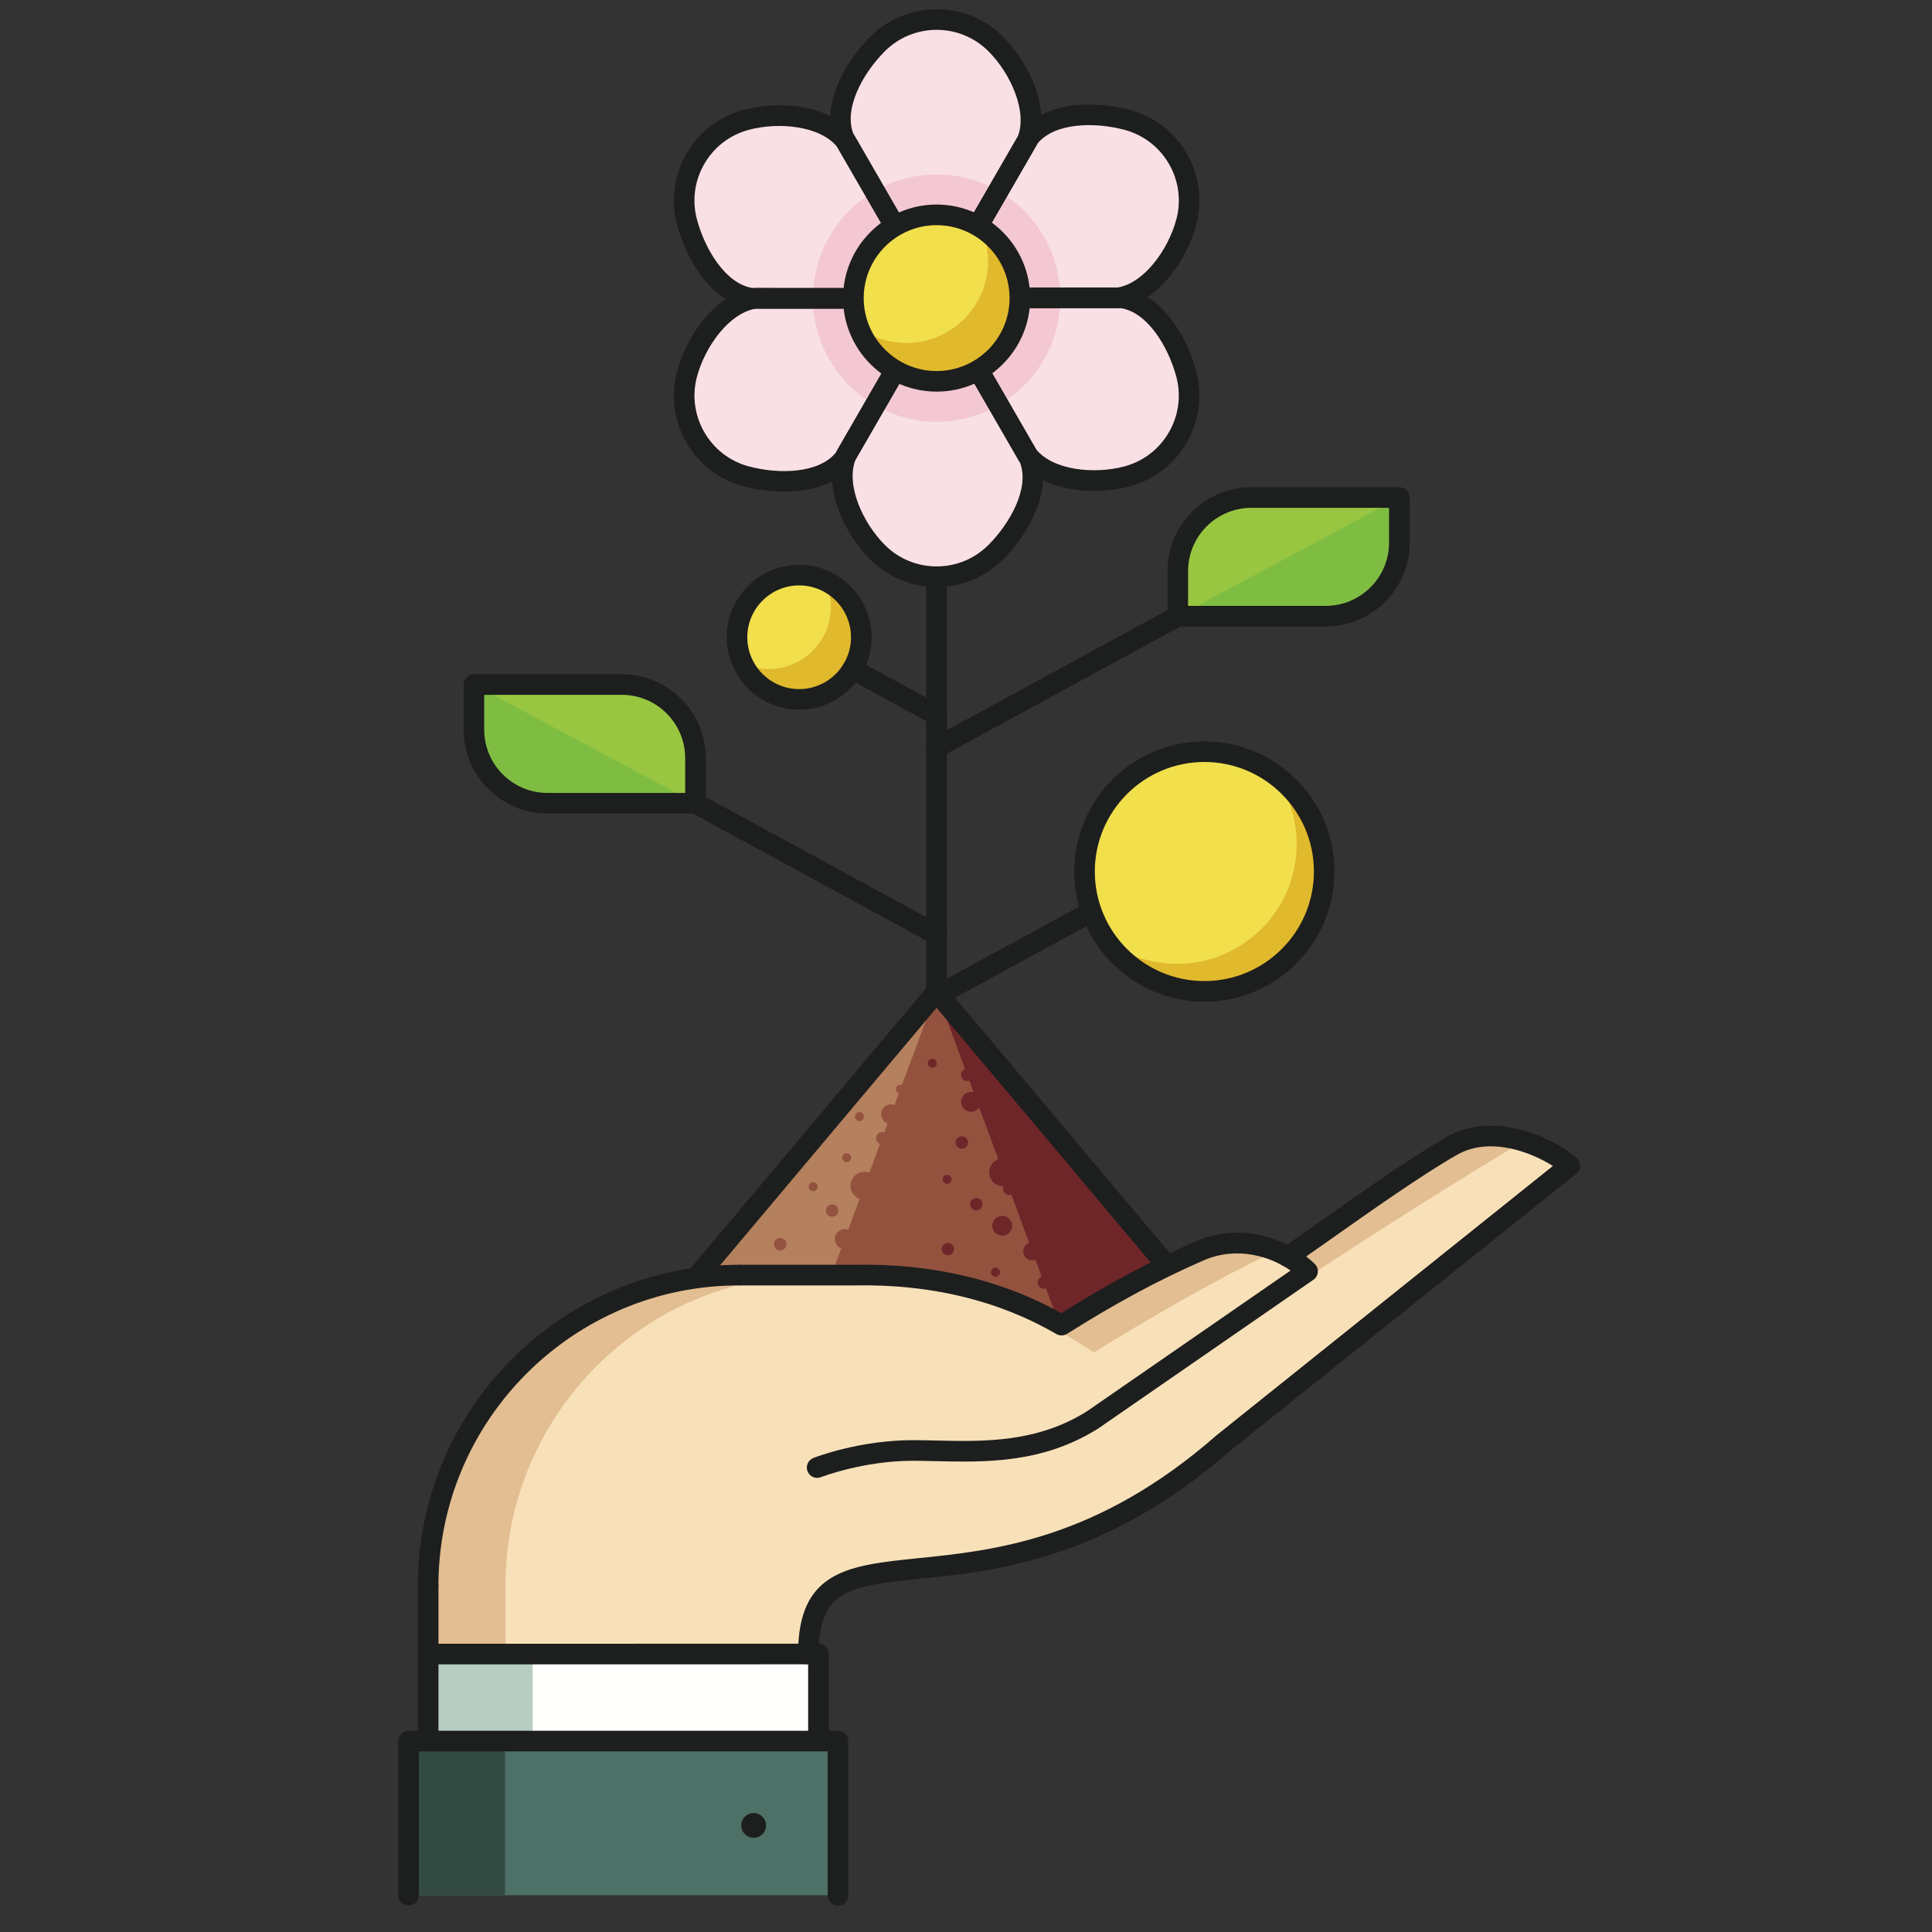 <?xml version="1.0" encoding="UTF-8"?>
<svg width="40px" height="40px" viewBox="0 0 40 40" version="1.1" xmlns="http://www.w3.org/2000/svg" xmlns:xlink="http://www.w3.org/1999/xlink">
    <rect x="0" y="0" width="40" height="40" fill="#333333" stroke="none"/>
    <title>EmpleosVerdes_40x40</title>
    <defs>
        <path d="M0.438,2.769 L0.34,2.66 L0.1,1.803 L0.059,1.803 L0.34,0.937 L0.962,0.301 L0.941,0.265 L1.832,0.075 L2.694,0.296 L2.715,0.26 L3.324,0.937 L3.564,1.794 L3.605,1.794 L3.324,2.66 L3.284,2.701 C2.939,2.678 2.591,2.667 2.24,2.667 C1.631,2.667 1.029,2.701 0.438,2.769 L0.438,2.769 Z" id="path-1"></path>
    </defs>
    <g id="EmpleosVerdes_40x40" stroke="none" stroke-width="1" fill="none" fill-rule="evenodd">
        <g id="LideresESG_40x40" transform="translate(8, 0)">
            <polyline id="Fill-73" fill="#B4805D" fill-rule="nonzero" points="11.391 20.534 5.468 27.618 17.347 27.618 11.391 20.534"></polyline>
            <polyline id="Fill-74" fill="#93523E" fill-rule="nonzero" points="11.391 20.534 8.759 27.618 17.347 27.618 11.391 20.534"></polyline>
            <polyline id="Fill-75" fill="#6E2629" fill-rule="nonzero" points="11.391 20.534 14.004 27.618 17.347 27.618 11.391 20.534"></polyline>
            <path d="M9.609,24.55 C9.609,24.391 9.739,24.261 9.898,24.261 C10.058,24.261 10.188,24.391 10.188,24.55 C10.188,24.71 10.058,24.84 9.898,24.84 C9.739,24.84 9.609,24.71 9.609,24.55" id="Fill-76" fill="#93523E" fill-rule="nonzero"></path>
            <path d="M9.283,25.652 C9.283,25.539 9.375,25.447 9.489,25.447 C9.603,25.447 9.695,25.539 9.695,25.652 C9.695,25.766 9.603,25.859 9.489,25.859 C9.375,25.859 9.283,25.766 9.283,25.652" id="Fill-77" fill="#93523E" fill-rule="nonzero"></path>
            <path d="M10.243,23.069 C10.243,22.956 10.335,22.863 10.449,22.863 C10.563,22.863 10.655,22.956 10.655,23.069 C10.655,23.183 10.563,23.275 10.449,23.275 C10.335,23.275 10.243,23.183 10.243,23.069" id="Fill-78" fill="#93523E" fill-rule="nonzero"></path>
            <path d="M9.1,25.063 C9.1,24.992 9.157,24.935 9.228,24.935 C9.299,24.935 9.356,24.992 9.356,25.063 C9.356,25.134 9.299,25.191 9.228,25.191 C9.157,25.191 9.1,25.134 9.1,25.063" id="Fill-79" fill="#93523E" fill-rule="nonzero"></path>
            <path d="M8.026,25.76 C8.026,25.689 8.083,25.632 8.154,25.632 C8.225,25.632 8.282,25.689 8.282,25.76 C8.282,25.831 8.225,25.888 8.154,25.888 C8.083,25.888 8.026,25.831 8.026,25.76" id="Fill-80" fill="#93523E" fill-rule="nonzero"></path>
            <path d="M10.137,23.565 C10.137,23.494 10.194,23.436 10.265,23.436 C10.336,23.436 10.393,23.494 10.393,23.565 C10.393,23.635 10.336,23.693 10.265,23.693 C10.194,23.693 10.137,23.635 10.137,23.565" id="Fill-81" fill="#93523E" fill-rule="nonzero"></path>
            <path d="M8.743,24.569 C8.743,24.518 8.785,24.476 8.836,24.476 C8.887,24.476 8.929,24.518 8.929,24.569 C8.929,24.621 8.887,24.663 8.836,24.663 C8.785,24.663 8.743,24.621 8.743,24.569" id="Fill-82" fill="#93523E" fill-rule="nonzero"></path>
            <path d="M9.436,23.97 C9.436,23.919 9.477,23.877 9.529,23.877 C9.58,23.877 9.622,23.919 9.622,23.97 C9.622,24.021 9.58,24.063 9.529,24.063 C9.477,24.063 9.436,24.021 9.436,23.97" id="Fill-83" fill="#93523E" fill-rule="nonzero"></path>
            <path d="M10.548,22.553 C10.548,22.502 10.589,22.46 10.641,22.46 C10.692,22.46 10.734,22.502 10.734,22.553 C10.734,22.605 10.692,22.647 10.641,22.647 C10.589,22.647 10.548,22.605 10.548,22.553" id="Fill-84" fill="#93523E" fill-rule="nonzero"></path>
            <path d="M9.701,23.118 C9.701,23.066 9.743,23.025 9.794,23.025 C9.846,23.025 9.887,23.066 9.887,23.118 C9.887,23.169 9.846,23.211 9.794,23.211 C9.743,23.211 9.701,23.169 9.701,23.118" id="Fill-85" fill="#93523E" fill-rule="nonzero"></path>
            <path d="M12.48,24.27 C12.48,24.11 12.609,23.981 12.769,23.981 C12.929,23.981 13.059,24.11 13.059,24.27 C13.059,24.43 12.929,24.56 12.769,24.56 C12.609,24.56 12.48,24.43 12.48,24.27" id="Fill-86" fill="#6E2629" fill-rule="nonzero"></path>
            <path d="M12.544,25.378 C12.544,25.265 12.636,25.172 12.75,25.172 C12.864,25.172 12.956,25.265 12.956,25.378 C12.956,25.492 12.864,25.584 12.75,25.584 C12.636,25.584 12.544,25.492 12.544,25.378" id="Fill-87" fill="#6E2629" fill-rule="nonzero"></path>
            <path d="M11.897,22.813 C11.897,22.699 11.989,22.607 12.103,22.607 C12.216,22.607 12.308,22.699 12.308,22.813 C12.308,22.927 12.216,23.019 12.103,23.019 C11.989,23.019 11.897,22.927 11.897,22.813" id="Fill-88" fill="#6E2629" fill-rule="nonzero"></path>
            <path d="M13.185,25.906 C13.185,25.802 13.269,25.718 13.373,25.718 C13.476,25.718 13.561,25.802 13.561,25.906 C13.561,26.01 13.476,26.094 13.373,26.094 C13.269,26.094 13.185,26.01 13.185,25.906" id="Fill-89" fill="#6E2629" fill-rule="nonzero"></path>
            <path d="M12.084,24.932 C12.084,24.862 12.142,24.804 12.212,24.804 C12.283,24.804 12.341,24.862 12.341,24.932 C12.341,25.003 12.283,25.061 12.212,25.061 C12.142,25.061 12.084,25.003 12.084,24.932" id="Fill-90" fill="#6E2629" fill-rule="nonzero"></path>
            <path d="M11.785,23.655 C11.785,23.584 11.843,23.527 11.914,23.527 C11.984,23.527 12.042,23.584 12.042,23.655 C12.042,23.726 11.984,23.783 11.914,23.783 C11.843,23.783 11.785,23.726 11.785,23.655" id="Fill-91" fill="#6E2629" fill-rule="nonzero"></path>
            <path d="M11.516,24.416 C11.516,24.364 11.557,24.323 11.609,24.323 C11.66,24.323 11.702,24.364 11.702,24.416 C11.702,24.467 11.66,24.509 11.609,24.509 C11.557,24.509 11.516,24.467 11.516,24.416" id="Fill-92" fill="#6E2629" fill-rule="nonzero"></path>
            <path d="M12.517,26.34 C12.517,26.289 12.559,26.247 12.611,26.247 C12.662,26.247 12.704,26.289 12.704,26.34 C12.704,26.392 12.662,26.434 12.611,26.434 C12.559,26.434 12.517,26.392 12.517,26.34" id="Fill-93" fill="#6E2629" fill-rule="nonzero"></path>
            <path d="M11.211,22.014 C11.211,21.963 11.253,21.921 11.304,21.921 C11.355,21.921 11.397,21.963 11.397,22.014 C11.397,22.066 11.355,22.108 11.304,22.108 C11.253,22.108 11.211,22.066 11.211,22.014" id="Fill-94" fill="#6E2629" fill-rule="nonzero"></path>
            <path d="M11.897,22.254 C11.897,22.183 11.955,22.125 12.025,22.125 C12.096,22.125 12.154,22.183 12.154,22.254 C12.154,22.324 12.096,22.382 12.025,22.382 C11.955,22.382 11.897,22.324 11.897,22.254" id="Fill-95" fill="#6E2629" fill-rule="nonzero"></path>
            <path d="M11.495,25.861 C11.495,25.791 11.553,25.733 11.623,25.733 C11.694,25.733 11.752,25.791 11.752,25.861 C11.752,25.932 11.694,25.99 11.623,25.99 C11.553,25.99 11.495,25.932 11.495,25.861" id="Fill-96" fill="#6E2629" fill-rule="nonzero"></path>
            <path d="M13.483,26.553 C13.483,26.482 13.54,26.425 13.611,26.425 C13.682,26.425 13.74,26.482 13.74,26.553 C13.74,26.624 13.682,26.681 13.611,26.681 C13.54,26.681 13.483,26.624 13.483,26.553" id="Fill-97" fill="#6E2629" fill-rule="nonzero"></path>
            <path d="M12.768,24.614 C12.768,24.543 12.825,24.485 12.896,24.485 C12.967,24.485 13.024,24.543 13.024,24.614 C13.024,24.684 12.967,24.742 12.896,24.742 C12.825,24.742 12.768,24.684 12.768,24.614" id="Fill-98" fill="#6E2629" fill-rule="nonzero"></path>
            <path d="M5.893,27.405 L16.889,27.405 L11.391,20.865 L5.893,27.405 Z M17.347,27.831 L5.435,27.831 C5.352,27.831 5.276,27.783 5.241,27.708 C5.207,27.633 5.218,27.544 5.272,27.481 L11.228,20.396 C11.268,20.348 11.328,20.32 11.391,20.32 C11.454,20.32 11.514,20.348 11.554,20.396 L17.511,27.481 C17.564,27.544 17.576,27.633 17.541,27.708 C17.506,27.783 17.43,27.831 17.347,27.831 L17.347,27.831 Z" id="Fill-99" fill="#1D1E1E" fill-rule="nonzero"></path>
            <path d="M0.864,34.245 L0.864,32.836 L0.864,32.836 C0.864,29.281 3.746,26.4 7.301,26.4 L9.689,26.4 C11.168,26.371 12.652,26.665 13.978,27.435 C14.988,26.799 15.87,26.321 16.828,25.901 C17.536,25.592 18.22,25.765 18.679,26.027 L18.663,26.019 C19.491,25.448 21.061,24.297 22.056,23.726 C22.962,23.205 24.098,23.79 24.502,24.132 L17.327,29.877 C12.477,34.129 8.736,31.044 8.736,34.245 L0.864,34.245" id="Fill-100" fill="#F8E1B9" fill-rule="nonzero"></path>
            <path d="M16.828,25.901 C16.101,26.219 14.595,27.117 13.867,27.547 C14.169,27.671 14.364,27.832 14.653,28 C15.661,27.365 17.468,26.323 18.423,25.904 C17.984,25.721 17.415,25.644 16.828,25.901" id="Fill-101" fill="#E2BE92" fill-rule="nonzero"></path>
            <path d="M0.864,32.836 L0.864,32.836 L0.864,34.245 L2.466,34.245 L2.466,32.836 L2.465,32.836 C2.465,29.281 5.348,26.4 8.903,26.4 L7.301,26.4 C3.746,26.4 0.864,29.281 0.864,32.836" id="Fill-102" fill="#E2BE92" fill-rule="nonzero"></path>
            <polyline id="Fill-103" fill="#E2BE92" fill-rule="nonzero" points="20.311 26.056 20.288 26.044 20.287 26.044 20.311 26.056"></polyline>
            <path d="M22.139,23.687 C21.442,24.088 19.565,25.374 18.857,25.873 C18.76,26.076 18.899,26.245 19.16,26.391 C19.835,25.925 22.633,24.154 23.445,23.687 C23.463,23.677 23.482,23.669 23.5,23.66 C23.092,23.503 22.582,23.433 22.139,23.687" id="Fill-104" fill="#E2BE92" fill-rule="nonzero"></path>
            <polyline id="Fill-105" fill="#4E7167" fill-rule="nonzero" points="9.35 39.239 9.35 36.047 0.46 36.047 0.46 39.239 9.35 39.239"></polyline>
            <polygon id="Fill-106" fill="#334A43" fill-rule="nonzero" points="0.46 39.239 2.455 39.239 2.455 36.047 0.46 36.047"></polygon>
            <polyline id="Fill-107" fill="#FFFFFE" fill-rule="nonzero" points="8.945 36.008 8.945 34.245 0.864 34.245 0.864 36.009 8.945 36.008"></polyline>
            <line x1="2.466" y1="34.272" x2="3.028" y2="34.272" id="Fill-108" fill="#94C7BB" fill-rule="nonzero"></line>
            <polygon id="Fill-109" fill="#B3B58F" fill-rule="nonzero" points="2.466 34.272 3.028 34.272 3.028 34.271 2.466 34.271"></polygon>
            <polyline id="Fill-110" fill="#A59971" fill-rule="nonzero" points="0.864 34.272 0.864 34.271 2.466 34.271 2.466 34.272 0.864 34.272"></polyline>
            <polyline id="Fill-111" fill="#B7CCC2" fill-rule="nonzero" points="3.028 36.008 0.864 36.008 0.864 34.245 2.466 34.245 3.028 34.245 3.028 36.008"></polyline>
            <path d="M0.46,39.452 C0.342,39.452 0.247,39.357 0.247,39.239 L0.247,36.047 C0.247,35.929 0.342,35.834 0.46,35.834 L9.35,35.834 C9.468,35.834 9.563,35.929 9.563,36.047 L9.563,39.239 C9.563,39.357 9.468,39.452 9.35,39.452 C9.232,39.452 9.136,39.357 9.136,39.239 L9.136,36.26 L0.673,36.26 L0.673,39.239 C0.673,39.357 0.578,39.452 0.46,39.452" id="Fill-112" fill="#1D1E1E" fill-rule="nonzero"></path>
            <path d="M0.864,36.223 C0.747,36.223 0.651,36.127 0.651,36.009 L0.651,34.245 C0.651,34.127 0.747,34.032 0.864,34.032 L8.945,34.031 C9.002,34.031 9.056,34.054 9.096,34.094 C9.136,34.134 9.159,34.188 9.159,34.245 L9.159,36.008 C9.159,36.126 9.063,36.222 8.945,36.222 C8.827,36.222 8.732,36.126 8.732,36.008 L8.732,34.458 L1.078,34.459 L1.078,36.009 C1.078,36.127 0.982,36.223 0.864,36.223" id="Fill-113" fill="#1D1E1E" fill-rule="nonzero"></path>
            <path d="M7.604,38.05 C7.745,38.05 7.86,37.935 7.86,37.793 C7.86,37.651 7.745,37.536 7.604,37.536 C7.462,37.536 7.347,37.651 7.347,37.793 C7.347,37.935 7.462,38.05 7.604,38.05" id="Fill-114" fill="#1D1E1E" fill-rule="nonzero"></path>
            <path d="M8.918,30.598 C8.833,30.598 8.753,30.547 8.719,30.463 C8.676,30.353 8.73,30.229 8.84,30.186 C8.878,30.171 9.786,29.817 10.903,29.817 C11.064,29.817 11.23,29.821 11.4,29.825 C12.367,29.847 13.463,29.871 14.5,29.222 L18.72,26.305 C18.309,26.017 17.615,25.79 16.914,26.097 C15.982,26.505 15.112,26.973 14.092,27.616 C14.025,27.658 13.94,27.659 13.871,27.62 C12.667,26.921 11.261,26.583 9.693,26.613 L7.301,26.613 C7.184,26.613 7.088,26.517 7.088,26.4 C7.088,26.282 7.184,26.186 7.301,26.186 L9.689,26.186 C11.282,26.154 12.726,26.492 13.973,27.187 C14.965,26.567 15.824,26.108 16.743,25.706 C17.852,25.22 18.85,25.797 19.223,26.17 C19.268,26.215 19.29,26.277 19.284,26.34 C19.279,26.403 19.245,26.46 19.193,26.496 L14.734,29.578 C13.581,30.3 12.417,30.274 11.391,30.252 C11.223,30.248 11.06,30.244 10.903,30.244 C9.867,30.244 9.005,30.58 8.996,30.583 C8.971,30.593 8.944,30.598 8.918,30.598" id="Fill-115" fill="#1D1E1E" fill-rule="nonzero"></path>
            <path d="M8.736,34.458 C8.618,34.458 8.523,34.363 8.523,34.245 C8.523,32.515 9.566,32.409 11.009,32.261 C12.574,32.101 14.716,31.882 17.186,29.717 L24.151,24.14 C23.678,23.841 22.83,23.527 22.162,23.911 C21.418,24.338 20.356,25.088 19.503,25.691 C19.232,25.882 18.986,26.055 18.784,26.195 C18.687,26.261 18.554,26.237 18.487,26.14 C18.421,26.043 18.445,25.91 18.542,25.843 C18.743,25.705 18.987,25.532 19.257,25.342 C20.117,24.735 21.188,23.978 21.95,23.541 C22.898,22.996 24.103,23.515 24.64,23.969 C24.689,24.011 24.716,24.071 24.716,24.135 C24.715,24.199 24.685,24.259 24.636,24.299 L17.46,30.044 C14.895,32.293 12.583,32.529 11.053,32.686 C9.609,32.833 8.949,32.901 8.949,34.245 C8.949,34.363 8.854,34.458 8.736,34.458" id="Fill-116" fill="#1D1E1E" fill-rule="nonzero"></path>
            <path d="M0.864,34.459 C0.747,34.459 0.651,34.363 0.651,34.245 L0.651,32.836 C0.651,32.718 0.747,32.623 0.864,32.623 C0.982,32.623 1.078,32.718 1.078,32.836 L1.078,34.245 C1.078,34.363 0.982,34.459 0.864,34.459" id="Fill-117" fill="#1D1E1E" fill-rule="nonzero"></path>
            <path d="M0.864,33.05 C0.746,33.05 0.651,32.954 0.651,32.836 C0.651,29.169 3.634,26.186 7.301,26.186 C7.419,26.186 7.515,26.282 7.515,26.4 C7.515,26.517 7.419,26.613 7.301,26.613 C3.869,26.613 1.077,29.405 1.077,32.836 C1.077,32.954 0.982,33.05 0.864,33.05" id="Fill-118" fill="#1D1E1E" fill-rule="nonzero"></path>
            <path d="M17.909,10.3 C17.067,10.3 16.385,10.982 16.385,11.824 L16.385,12.758 L19.448,12.758 C20.29,12.758 20.972,12.075 20.972,11.234 L20.972,10.3 L17.909,10.3" id="Fill-119" fill="#98C641" fill-rule="nonzero"></path>
            <path d="M20.972,11.234 L20.972,10.3 L16.385,12.758 L19.448,12.758 C20.29,12.758 20.972,12.075 20.972,11.234" id="Fill-120" fill="#7FBD42" fill-rule="nonzero"></path>
            <path d="M4.876,14.173 C5.717,14.173 6.399,14.855 6.399,15.697 L6.399,16.63 L3.336,16.63 C2.494,16.63 1.812,15.948 1.812,15.107 L1.812,14.173 L4.876,14.173" id="Fill-121" fill="#98C641" fill-rule="nonzero"></path>
            <path d="M1.812,15.107 L1.812,14.173 L6.399,16.63 L3.336,16.63 C2.494,16.63 1.812,15.948 1.812,15.107" id="Fill-122" fill="#7FBD42" fill-rule="nonzero"></path>
            <path d="M7.259,13.193 C7.259,12.483 7.835,11.907 8.546,11.907 C9.256,11.907 9.832,12.483 9.832,13.193 C9.832,13.904 9.256,14.48 8.546,14.48 C7.835,14.48 7.259,13.904 7.259,13.193" id="Fill-123" fill="#F1DF4C" fill-rule="nonzero"></path>
            <path d="M9.084,12.026 C9.16,12.19 9.203,12.372 9.203,12.564 C9.203,13.275 8.627,13.851 7.916,13.851 C7.724,13.851 7.542,13.808 7.378,13.732 C7.582,14.173 8.027,14.48 8.546,14.48 C9.256,14.48 9.832,13.904 9.832,13.193 C9.832,12.675 9.525,12.23 9.084,12.026" id="Fill-124" fill="#E1B92C" fill-rule="nonzero"></path>
            <path d="M10.501,4.639 L9.473,2.857 C9.22,2.233 9.663,1.417 10.169,0.91 C10.845,0.235 11.94,0.235 12.615,0.91 C13.121,1.417 13.519,2.292 13.266,2.917 L12.254,4.669 L11.392,4.449 L10.501,4.639" id="Fill-125" fill="#F9E0E5" fill-rule="nonzero"></path>
            <path d="M12.283,7.705 L13.311,9.487 C13.564,10.111 13.121,10.927 12.615,11.434 C11.939,12.109 10.844,12.109 10.169,11.434 C9.663,10.927 9.265,10.051 9.518,9.426 L10.53,7.674 L11.392,7.895 L12.283,7.705" id="Fill-126" fill="#F9E0E5" fill-rule="nonzero"></path>
            <path d="M9.619,6.177 L7.562,6.176 C6.895,6.084 6.409,5.292 6.223,4.6 C5.977,3.677 6.524,2.729 7.447,2.482 C8.139,2.297 9.096,2.39 9.51,2.922 L10.522,4.674 L9.9,5.31 L9.619,6.177" id="Fill-127" fill="#F9E0E5" fill-rule="nonzero"></path>
            <path d="M13.166,6.167 L15.222,6.167 C15.889,6.26 16.375,7.052 16.561,7.744 C16.808,8.667 16.26,9.615 15.338,9.862 C14.645,10.047 13.688,9.954 13.274,9.422 L12.262,7.67 L12.884,7.033 L13.166,6.167" id="Fill-128" fill="#F9E0E5" fill-rule="nonzero"></path>
            <path d="M10.51,7.71 L9.481,9.491 C9.067,10.022 8.138,10.047 7.446,9.862 C6.524,9.615 5.976,8.666 6.223,7.744 C6.409,7.052 6.969,6.269 7.637,6.176 L9.66,6.176 L9.9,7.033 L10.51,7.71" id="Fill-129" fill="#F9E0E5" fill-rule="nonzero"></path>
            <path d="M12.274,4.633 L13.303,2.852 C13.717,2.321 14.646,2.297 15.338,2.482 C16.26,2.729 16.808,3.677 16.561,4.6 C16.375,5.292 15.815,6.074 15.148,6.167 L13.124,6.167 L12.884,5.31 L12.274,4.633" id="Fill-130" fill="#F9E0E5" fill-rule="nonzero"></path>
            <g id="Fill-131-Clipped" transform="translate(9.56, 4.373)">
                <mask id="mask-2" fill="white">
                    <use xlink:href="#path-1"></use>
                </mask>
                <g id="path-1"></g>
                <polygon id="Fill-131" fill="#9DD1CC" fill-rule="nonzero" mask="url(#mask-2)" points="0.059 2.769 3.605 2.769 3.605 0.075 0.059 0.075"></polygon>
            </g>
            <path d="M11.392,7.895 L10.53,7.674 L10.509,7.71 L9.998,7.142 C10.589,7.075 11.191,7.04 11.8,7.04 C12.151,7.04 12.499,7.052 12.844,7.074 L12.262,7.67 L12.283,7.705 L11.392,7.895" id="Fill-134" fill="#C8DBDB" fill-rule="nonzero"></path>
            <path d="M12.254,4.669 L11.392,4.449 L10.501,4.638 L10.108,3.957 C10.485,3.738 10.924,3.612 11.392,3.612 C11.857,3.612 12.292,3.736 12.668,3.952 L12.274,4.633 L12.275,4.634 L12.254,4.669" id="Fill-135" fill="#F3C8D2" fill-rule="nonzero"></path>
            <path d="M11.392,8.732 C10.927,8.732 10.492,8.608 10.116,8.392 L10.51,7.71 L10.509,7.71 L10.53,7.674 L11.392,7.895 L12.283,7.705 L12.676,8.387 C12.299,8.606 11.86,8.732 11.392,8.732" id="Fill-136" fill="#F3C8D2" fill-rule="nonzero"></path>
            <path d="M9.619,6.176 L8.832,6.176 C8.832,6.175 8.832,6.173 8.832,6.172 C8.832,5.226 9.345,4.4 10.108,3.957 L10.501,4.638 L10.522,4.674 L9.9,5.31 L9.619,6.176" id="Fill-137" fill="#F3C8D2" fill-rule="nonzero"></path>
            <path d="M12.676,8.387 L12.283,7.705 L12.262,7.67 L12.844,7.074 L12.884,7.033 L13.165,6.167 L13.952,6.167 C13.952,6.169 13.952,6.17 13.952,6.172 C13.952,7.118 13.439,7.944 12.676,8.387" id="Fill-138" fill="#F3C8D2" fill-rule="nonzero"></path>
            <path d="M10.116,8.392 C9.35,7.95 8.834,7.124 8.832,6.176 L9.66,6.176 L9.9,7.033 L9.998,7.142 L10.509,7.71 L10.51,7.71 L10.116,8.392" id="Fill-139" fill="#F3C8D2" fill-rule="nonzero"></path>
            <path d="M13.952,6.167 L13.124,6.167 L12.884,5.31 L12.275,4.634 L12.274,4.633 L12.668,3.952 C13.434,4.393 13.95,5.22 13.952,6.167" id="Fill-140" fill="#F3C8D2" fill-rule="nonzero"></path>
            <path d="M9.698,6.172 C9.698,5.236 10.457,4.478 11.392,4.478 C12.328,4.478 13.086,5.236 13.086,6.172 C13.086,7.107 12.328,7.866 11.392,7.866 C10.457,7.866 9.698,7.107 9.698,6.172" id="Fill-141" fill="#F1DF4C" fill-rule="nonzero"></path>
            <path d="M12.329,4.761 C12.411,4.96 12.457,5.178 12.457,5.407 C12.457,6.343 11.699,7.101 10.763,7.101 C10.417,7.101 10.095,6.997 9.826,6.818 C10.08,7.433 10.685,7.866 11.392,7.866 C12.328,7.866 13.086,7.107 13.086,6.172 C13.086,5.583 12.785,5.065 12.329,4.761" id="Fill-142" fill="#E1B92C" fill-rule="nonzero"></path>
            <path d="M11.392,4.662 C10.559,4.662 9.882,5.339 9.882,6.172 C9.882,7.004 10.559,7.682 11.392,7.682 C12.225,7.682 12.902,7.004 12.902,6.172 C12.902,5.339 12.225,4.662 11.392,4.662 Z M11.392,8.108 C10.324,8.108 9.455,7.24 9.455,6.172 C9.455,5.104 10.324,4.235 11.392,4.235 C12.46,4.235 13.329,5.104 13.329,6.172 C13.329,7.24 12.46,8.108 11.392,8.108 L11.392,8.108 Z" id="Fill-143" fill="#1D1E1E" fill-rule="nonzero"></path>
            <path d="M12.254,4.883 C12.218,4.883 12.181,4.874 12.148,4.854 C12.045,4.795 12.011,4.665 12.069,4.563 L13.073,2.824 C13.274,2.303 12.923,1.52 12.464,1.061 C11.873,0.47 10.911,0.47 10.32,1.061 C9.863,1.518 9.466,2.244 9.666,2.764 L10.686,4.532 C10.745,4.634 10.71,4.764 10.608,4.823 C10.505,4.882 10.375,4.847 10.316,4.745 L9.288,2.964 L9.275,2.937 C8.99,2.233 9.443,1.336 10.018,0.759 C10.776,0.002 12.008,0.002 12.766,0.759 C13.333,1.327 13.755,2.278 13.464,2.998 L13.451,3.024 L12.439,4.776 C12.399,4.844 12.328,4.883 12.254,4.883" id="Fill-144" fill="#1D1E1E" fill-rule="nonzero"></path>
            <path d="M11.392,12.154 C10.873,12.154 10.385,11.951 10.018,11.584 C9.451,11.017 9.029,10.065 9.321,9.346 L9.334,9.32 L10.345,7.568 C10.404,7.466 10.535,7.431 10.637,7.489 C10.739,7.548 10.774,7.679 10.715,7.781 L9.711,9.52 C9.51,10.041 9.861,10.823 10.32,11.283 C10.606,11.569 10.987,11.727 11.392,11.727 C11.797,11.727 12.178,11.569 12.464,11.283 C12.921,10.825 13.318,10.1 13.119,9.58 L12.099,7.812 C12.04,7.71 12.075,7.579 12.177,7.521 C12.279,7.462 12.409,7.497 12.468,7.599 L13.496,9.38 L13.509,9.407 C13.795,10.111 13.342,11.008 12.766,11.584 C12.399,11.951 11.911,12.154 11.392,12.154" id="Fill-145" fill="#1D1E1E" fill-rule="nonzero"></path>
            <path d="M9.618,6.39 L9.618,6.39 L7.562,6.39 C7.552,6.39 7.542,6.389 7.533,6.388 C6.779,6.283 6.229,5.442 6.018,4.655 C5.884,4.154 5.953,3.631 6.212,3.181 C6.471,2.732 6.89,2.41 7.392,2.276 C8.167,2.069 9.201,2.179 9.679,2.791 L9.695,2.815 L10.707,4.568 C10.766,4.67 10.731,4.8 10.629,4.859 C10.527,4.918 10.396,4.883 10.337,4.781 L9.333,3.042 C8.982,2.607 8.129,2.52 7.502,2.688 C7.111,2.793 6.784,3.044 6.582,3.394 C6.379,3.745 6.325,4.154 6.43,4.545 C6.597,5.169 7.027,5.876 7.578,5.963 L9.618,5.964 C9.736,5.964 9.832,6.059 9.832,6.177 C9.832,6.295 9.736,6.39 9.618,6.39" id="Fill-146" fill="#1D1E1E" fill-rule="nonzero"></path>
            <path d="M14.645,10.164 C14.046,10.164 13.439,9.981 13.106,9.553 L13.089,9.529 L12.077,7.776 C12.019,7.674 12.053,7.544 12.156,7.485 C12.257,7.426 12.388,7.461 12.447,7.563 L13.451,9.302 C13.802,9.737 14.655,9.824 15.282,9.656 C16.089,9.439 16.57,8.607 16.354,7.799 C16.187,7.174 15.757,6.467 15.207,6.38 L13.166,6.38 C13.048,6.38 12.953,6.285 12.953,6.167 C12.953,6.049 13.048,5.954 13.166,5.954 L15.222,5.954 C15.232,5.954 15.242,5.955 15.251,5.956 C16.005,6.06 16.556,6.901 16.767,7.689 C17.043,8.724 16.427,9.791 15.393,10.068 C15.159,10.13 14.903,10.164 14.645,10.164" id="Fill-147" fill="#1D1E1E" fill-rule="nonzero"></path>
            <path d="M8.23,10.179 C7.945,10.179 7.656,10.139 7.392,10.068 C6.357,9.791 5.741,8.724 6.018,7.689 C6.225,6.913 6.838,6.073 7.607,5.965 C7.617,5.964 7.626,5.963 7.636,5.963 L7.636,5.963 L9.66,5.964 C9.778,5.964 9.873,6.059 9.873,6.177 C9.873,6.295 9.778,6.39 9.66,6.39 L7.652,6.39 C7.099,6.477 6.598,7.172 6.43,7.799 C6.214,8.607 6.695,9.439 7.502,9.656 C8.127,9.823 8.954,9.804 9.304,9.371 L10.325,7.604 C10.384,7.502 10.514,7.467 10.616,7.526 C10.718,7.585 10.753,7.715 10.694,7.817 L9.666,9.598 L9.65,9.622 C9.339,10.021 8.793,10.179 8.23,10.179" id="Fill-148" fill="#1D1E1E" fill-rule="nonzero"></path>
            <path d="M15.148,6.38 L13.124,6.38 C13.006,6.38 12.911,6.285 12.911,6.167 C12.911,6.049 13.006,5.954 13.124,5.954 L15.132,5.954 C15.684,5.867 16.186,5.172 16.354,4.545 C16.459,4.154 16.405,3.745 16.203,3.394 C16,3.044 15.673,2.793 15.282,2.688 C14.658,2.521 13.831,2.54 13.48,2.973 L12.459,4.74 C12.4,4.842 12.27,4.877 12.168,4.818 C12.066,4.759 12.031,4.629 12.09,4.527 L13.118,2.746 L13.135,2.722 C13.602,2.122 14.605,2.065 15.393,2.276 C15.894,2.41 16.313,2.732 16.572,3.181 C16.832,3.631 16.901,4.154 16.767,4.655 C16.559,5.431 15.946,6.272 15.177,6.378 C15.167,6.38 15.158,6.38 15.148,6.38" id="Fill-149" fill="#1D1E1E" fill-rule="nonzero"></path>
            <path d="M11.392,20.834 C11.274,20.834 11.179,20.739 11.179,20.621 L11.179,11.941 C11.179,11.823 11.274,11.727 11.392,11.727 C11.51,11.727 11.605,11.823 11.605,11.941 L11.605,20.621 C11.605,20.739 11.51,20.834 11.392,20.834" id="Fill-150" fill="#1D1E1E" fill-rule="nonzero"></path>
            <path d="M11.392,15.689 C11.317,15.689 11.243,15.649 11.205,15.578 C11.148,15.474 11.187,15.345 11.29,15.288 L16.283,12.57 C16.386,12.514 16.516,12.552 16.572,12.656 C16.629,12.759 16.591,12.889 16.487,12.945 L11.494,15.663 C11.462,15.681 11.427,15.689 11.392,15.689" id="Fill-151" fill="#1D1E1E" fill-rule="nonzero"></path>
            <path d="M11.392,20.834 C11.317,20.834 11.243,20.794 11.205,20.723 C11.148,20.619 11.187,20.49 11.29,20.433 L14.495,18.689 C14.599,18.632 14.728,18.671 14.785,18.774 C14.841,18.877 14.803,19.007 14.699,19.063 L11.494,20.808 C11.462,20.826 11.427,20.834 11.392,20.834" id="Fill-152" fill="#1D1E1E" fill-rule="nonzero"></path>
            <path d="M16.598,12.544 L19.448,12.544 C20.171,12.544 20.759,11.956 20.759,11.234 L20.759,10.514 L17.909,10.514 C17.186,10.514 16.598,11.101 16.598,11.824 L16.598,12.544 Z M19.448,12.971 L16.385,12.971 C16.267,12.971 16.172,12.875 16.172,12.758 L16.172,11.824 C16.172,10.866 16.951,10.087 17.909,10.087 L20.972,10.087 C21.09,10.087 21.186,10.182 21.186,10.3 L21.186,11.234 C21.186,12.192 20.406,12.971 19.448,12.971 L19.448,12.971 Z" id="Fill-153" fill="#1D1E1E" fill-rule="nonzero"></path>
            <path d="M11.392,19.562 C11.358,19.562 11.323,19.553 11.29,19.536 L6.297,16.818 C6.194,16.761 6.156,16.632 6.212,16.528 C6.268,16.425 6.398,16.387 6.501,16.443 L11.494,19.161 C11.598,19.217 11.636,19.347 11.58,19.45 C11.541,19.521 11.468,19.562 11.392,19.562" id="Fill-154" fill="#1D1E1E" fill-rule="nonzero"></path>
            <path d="M11.392,15.018 C11.358,15.018 11.323,15.01 11.29,14.992 L9.546,14.043 C9.443,13.987 9.404,13.857 9.461,13.753 C9.517,13.65 9.647,13.612 9.75,13.668 L11.494,14.617 C11.598,14.674 11.636,14.803 11.58,14.907 C11.541,14.978 11.468,15.018 11.392,15.018" id="Fill-155" fill="#1D1E1E" fill-rule="nonzero"></path>
            <path d="M2.025,14.386 L2.025,15.107 C2.025,15.829 2.613,16.417 3.336,16.417 L6.186,16.417 L6.186,15.697 C6.186,14.974 5.598,14.386 4.876,14.386 L2.025,14.386 Z M6.399,16.844 L3.336,16.844 C2.378,16.844 1.599,16.064 1.599,15.107 L1.599,14.173 C1.599,14.055 1.694,13.96 1.812,13.96 L4.876,13.96 C5.833,13.96 6.613,14.739 6.613,15.697 L6.613,16.63 C6.613,16.748 6.517,16.844 6.399,16.844 L6.399,16.844 Z" id="Fill-156" fill="#1D1E1E" fill-rule="nonzero"></path>
            <path d="M8.546,12.12 C7.954,12.12 7.472,12.602 7.472,13.193 C7.472,13.785 7.954,14.267 8.546,14.267 C9.137,14.267 9.619,13.785 9.619,13.193 C9.619,12.602 9.137,12.12 8.546,12.12 Z M8.546,14.693 C7.719,14.693 7.046,14.02 7.046,13.193 C7.046,12.367 7.719,11.694 8.546,11.694 C9.373,11.694 10.045,12.367 10.045,13.193 C10.045,14.02 9.373,14.693 8.546,14.693 L8.546,14.693 Z" id="Fill-157" fill="#1D1E1E" fill-rule="nonzero"></path>
            <path d="M14.454,18.044 C14.454,16.673 15.565,15.563 16.935,15.563 C18.306,15.563 19.416,16.673 19.416,18.044 C19.416,19.414 18.306,20.526 16.935,20.526 C15.565,20.526 14.454,19.414 14.454,18.044" id="Fill-158" fill="#F1DF4C" fill-rule="nonzero"></path>
            <path d="M18.38,16.027 C18.673,16.434 18.846,16.934 18.846,17.474 C18.846,18.844 17.735,19.955 16.365,19.955 C15.826,19.955 15.327,19.783 14.92,19.49 C15.37,20.117 16.105,20.526 16.935,20.526 C18.306,20.526 19.416,19.414 19.416,18.044 C19.416,17.213 19.007,16.478 18.38,16.027" id="Fill-159" fill="#E1B92C" fill-rule="nonzero"></path>
            <path d="M16.935,15.776 C15.685,15.776 14.667,16.793 14.667,18.044 C14.667,19.295 15.685,20.312 16.935,20.312 C18.186,20.312 19.203,19.295 19.203,18.044 C19.203,16.793 18.186,15.776 16.935,15.776 Z M16.935,20.739 C15.45,20.739 14.241,19.53 14.241,18.044 C14.241,16.558 15.45,15.349 16.935,15.349 C18.421,15.349 19.629,16.558 19.629,18.044 C19.629,19.53 18.421,20.739 16.935,20.739 L16.935,20.739 Z" id="Fill-160" fill="#1D1E1E" fill-rule="nonzero"></path>
        </g>
    </g>
</svg>
